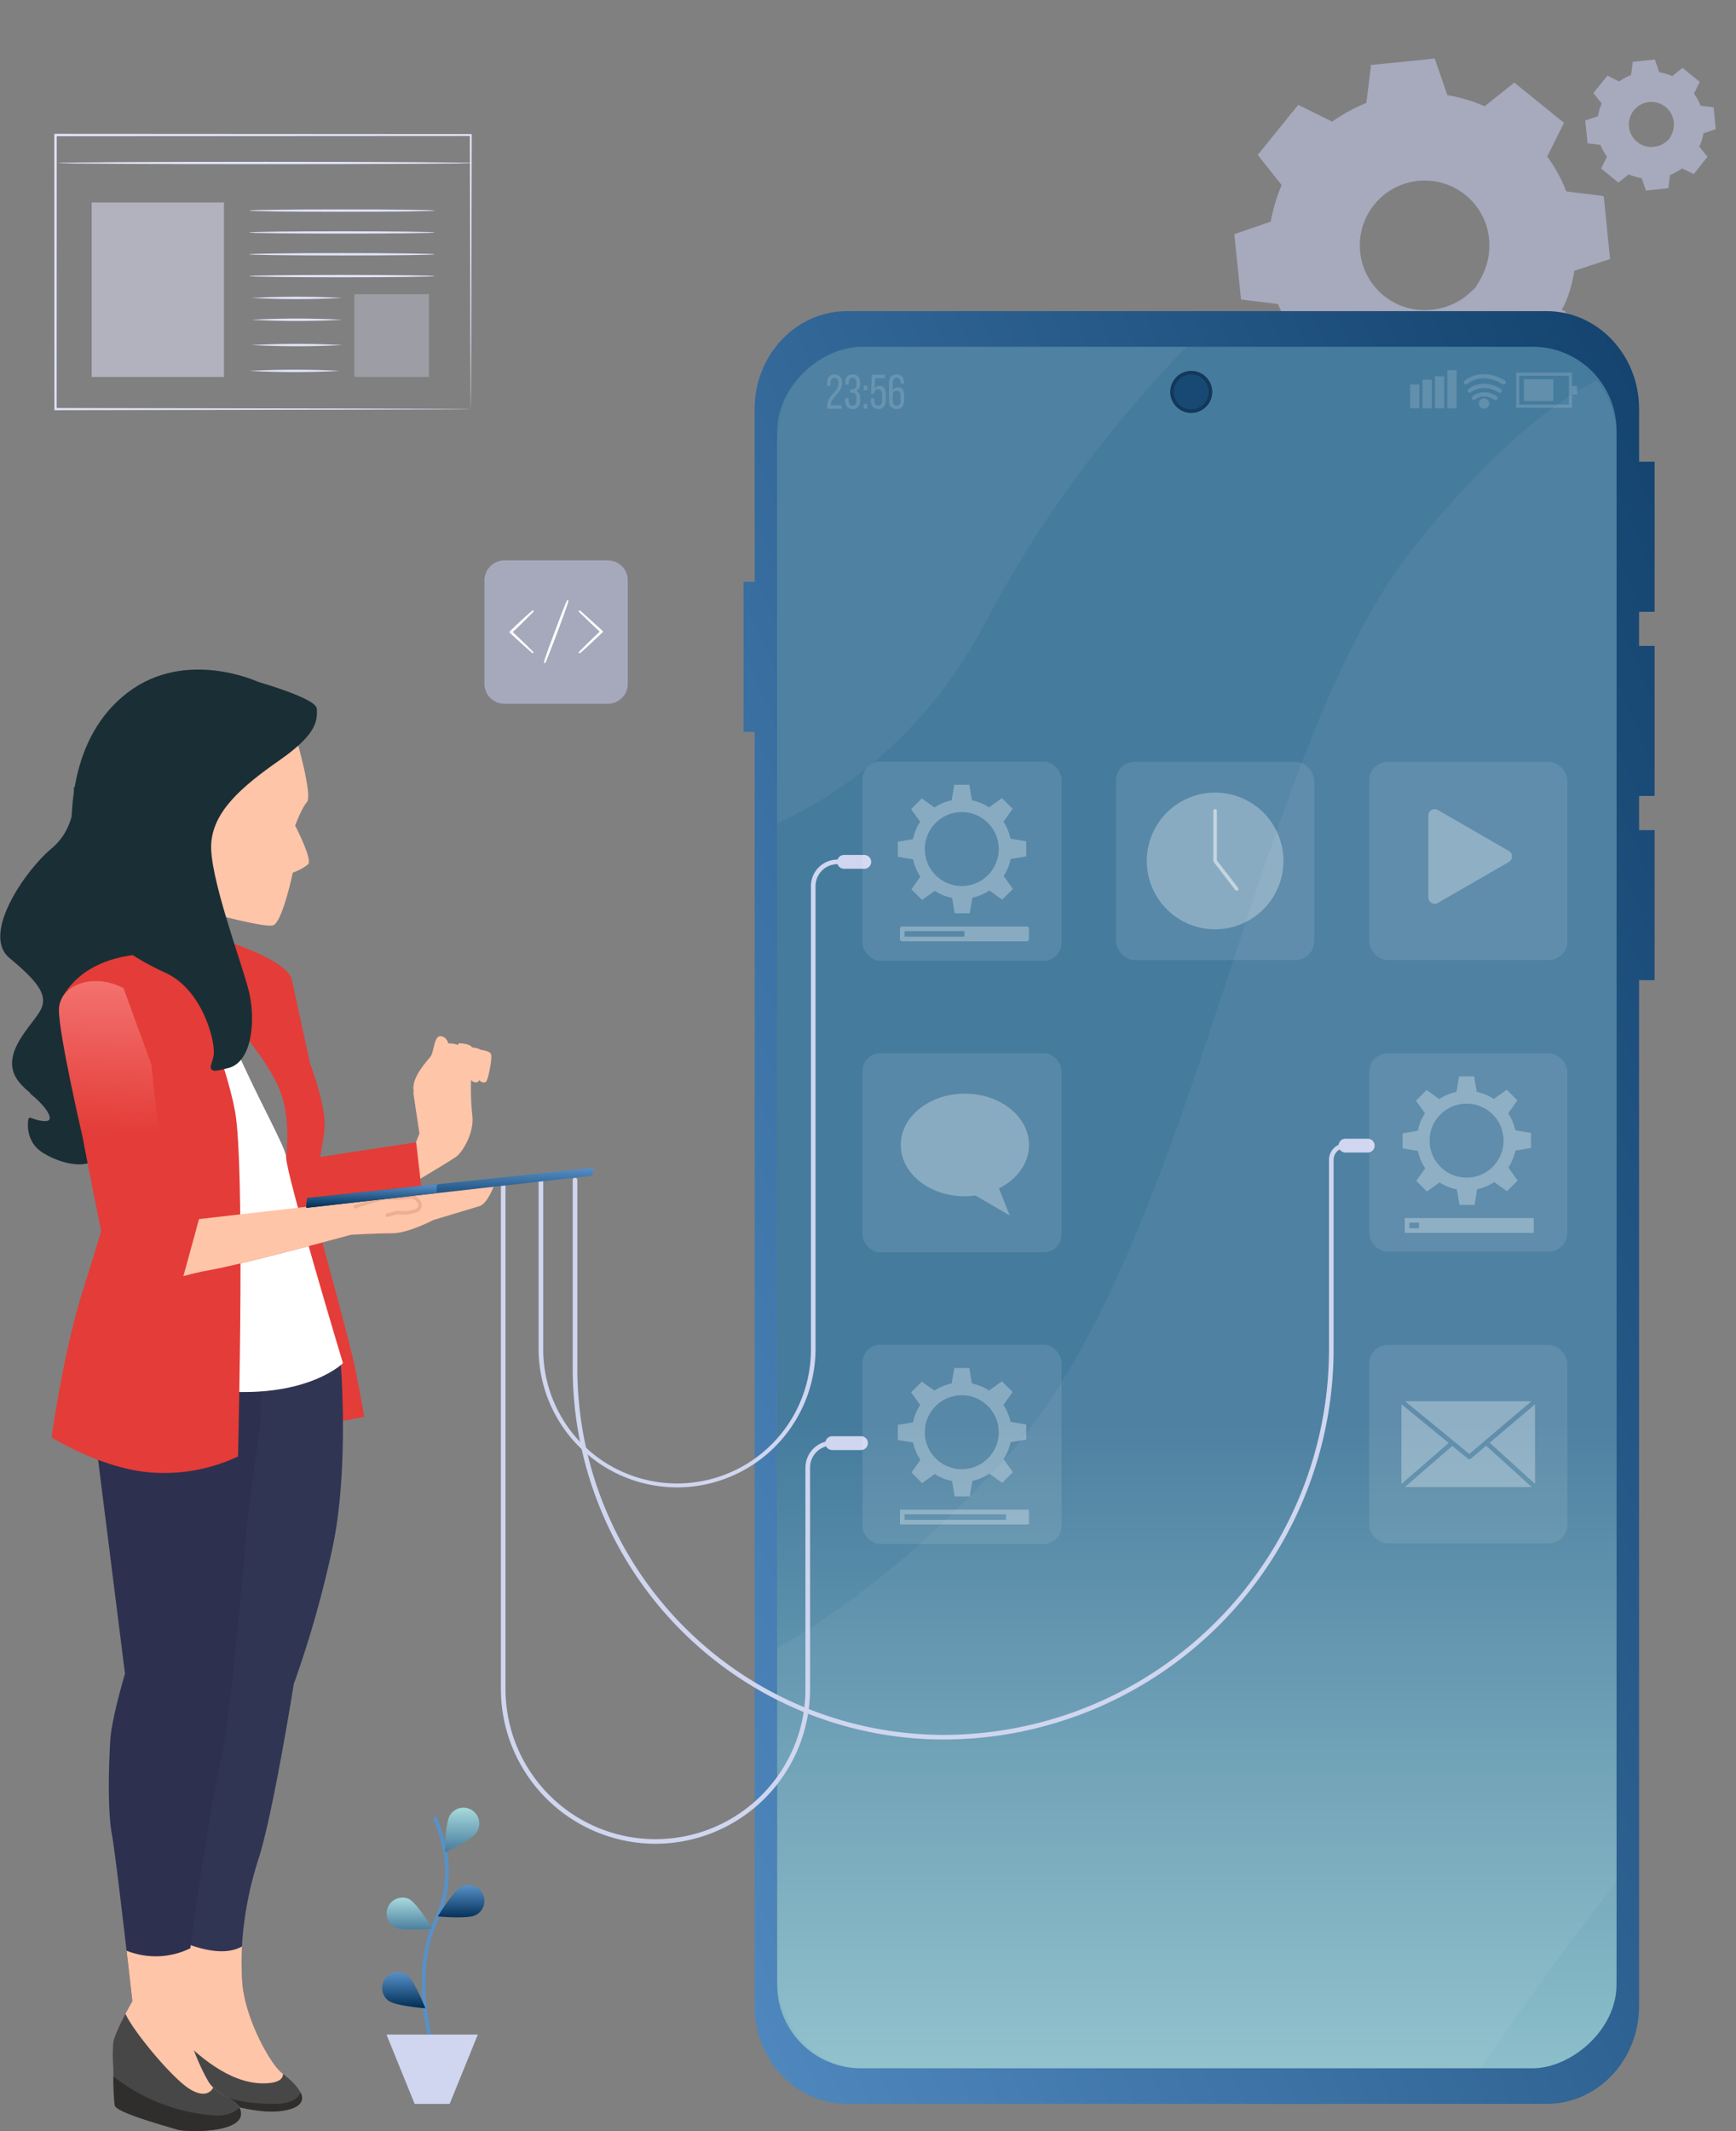 <svg xmlns="http://www.w3.org/2000/svg" xmlns:xlink="http://www.w3.org/1999/xlink" width="497.777" height="610.895" viewBox="0 0 497.777 610.895">
  <rect x="0" y="0" width="497.777" height="610.895" fill="#808080" stroke="none"/>
  <defs>
    <linearGradient id="linear-gradient" x1="-0.131" y1="1.09" x2="1.37" y2="-0.201" gradientUnits="objectBoundingBox">
      <stop offset="0" stop-color="#5791c9"/>
      <stop offset="1" stop-color="#002d54"/>
    </linearGradient>
    <linearGradient id="linear-gradient-2" x1="-0.139" y1="0.5" x2="0.377" y2="0.5" gradientUnits="objectBoundingBox">
      <stop offset="0" stop-color="#a8dadc"/>
      <stop offset="1" stop-color="#457b9d"/>
    </linearGradient>
    <linearGradient id="linear-gradient-3" x1="9.431" y1="-2.124" x2="9.304" y2="0.458" gradientUnits="objectBoundingBox">
      <stop offset="0" stop-color="#f98987"/>
      <stop offset="1" stop-color="#e43c38"/>
    </linearGradient>
    <linearGradient id="linear-gradient-4" x1="7.692" y1="0.073" x2="7.604" y2="0.506" xlink:href="#linear-gradient-3"/>
    <linearGradient id="linear-gradient-5" x1="8.469" y1="0.052" x2="8.388" y2="0.461" xlink:href="#linear-gradient-3"/>
    <linearGradient id="linear-gradient-6" x1="3.326" y1="-0.02" x2="3.291" y2="0.671" xlink:href="#linear-gradient-3"/>
    <linearGradient id="linear-gradient-7" x1="0.5" y1="0" x2="0.5" y2="1" xlink:href="#linear-gradient"/>
    <linearGradient id="linear-gradient-10" x1="51.564" y1="0.5" x2="52.564" y2="0.5" xlink:href="#linear-gradient"/>
    <linearGradient id="linear-gradient-12" x1="0.5" y1="0" x2="0.5" y2="1" xlink:href="#linear-gradient-2"/>
  </defs>
  <g id="Group_18445" data-name="Group 18445" transform="translate(-168.425 -9071.655)">
    <g id="Group_18444" data-name="Group 18444" transform="translate(28.918 9072.636)">
      <g id="Group_18389" data-name="Group 18389" transform="matrix(0.407, 0.914, -0.914, 0.407, 574.228, -0.981)" opacity="0.5">
        <path id="Path_18377" data-name="Path 18377" d="M.633,45.864l8.855,5.343a48.089,48.089,0,0,0,.9,11.128C7.764,64.5,5,66.805,2.377,68.963l-.316.316.158.316,8.066,15.817.158.316.475-.158L21.1,82.948a49.986,49.986,0,0,0,8.3,7.128c-.309,3.56-.619,7.116-.928,10.522v.475l.475.158,16.922,5.536.475.158.158-.316c1.828-3.045,3.654-6.09,5.342-8.856a48.124,48.124,0,0,0,11.125-.9l6.628,8.016.316.316.316-.158,15.817-8.066.316-.158-.158-.316L83.58,86.3a50.006,50.006,0,0,0,7.234-8.45l10.416.919h.316l.158-.316c1.9-6.011,3.8-11.547,5.378-16.922l.159-.474-.316-.158c-3.1-1.864-6.208-3.725-9.015-5.439a48.752,48.752,0,0,0-.923-11.328l8.039-6.8.158-.158-.158-.158L96.8,21.2v-.158h-.158l-7.75,2.057-2.057.475a.418.418,0,0,1-.329.463.949.949,0,0,0,.488-.148l2.057-.475,7.679-1.881.029.059-10.4,2.521h0c-.262-.29-.541-.56-.81-.842l.334.3.475.475a2.175,2.175,0,0,1-.475-.633c-.316-.316-.79-.949-1.424-1.579a38.565,38.565,0,0,0-6.786-5.526c.31-2.826.625-6.408,1.091-10.608V5.539h-.158L61.846,0H61.53l-.158.158c-1.711,2.8-3.425,5.755-5.437,9.011a41.812,41.812,0,0,0-11.328.924L37.961,2.056,37.8,1.74l-.316.158L21.671,9.964l-.316.158.158.316,2.621,10.179a45.034,45.034,0,0,0-7.245,8.466L6.327,28.152H5.852l-.158.316C3.954,34,2.056,39.54.158,45.39L0,45.706ZM70.257,60.67A18.57,18.57,0,1,1,56.811,34.258a19.323,19.323,0,0,1,10.756,6.007c2,2.153,2.648,3.694,2.827,3.634l.015.033a34.45,34.45,0,0,1,1.428,4.4A19.568,19.568,0,0,1,70.257,60.67Z" transform="translate(0 0)" fill="#cdd2f9"/>
        <path id="Path_18378" data-name="Path 18378" d="M0,.01A1.022,1.022,0,0,0,.144,0C.133,0,.125.008.115.01A.486.486,0,0,1,0,.01Z" transform="translate(86.362 24.032)" fill="#cdd2f9"/>
      </g>
      <g id="Group_18390" data-name="Group 18390" transform="matrix(0.407, 0.914, -0.914, 0.407, 622.127, 10.254)" opacity="0.5">
        <path id="Path_18379" data-name="Path 18379" d="M.22,15.938,3.3,17.794a16.72,16.72,0,0,0,.314,3.866c-.913.752-1.874,1.553-2.784,2.3l-.11.109.055.109,2.8,5.5.055.109.165-.054,3.538-.912A17.419,17.419,0,0,0,10.217,31.3c-.107,1.236-.215,2.472-.323,3.655v.166l.165.054,5.88,1.924.166.055.054-.109c.636-1.058,1.27-2.116,1.857-3.078a16.7,16.7,0,0,0,3.865-.314l2.3,2.784.109.111.109-.055,5.5-2.8.109-.054-.054-.111-.912-3.538a17.351,17.351,0,0,0,2.514-2.937l3.619.319h.111l.054-.109c.66-2.089,1.32-4.013,1.869-5.88l.055-.165-.111-.055c-1.077-.648-2.157-1.294-3.132-1.89a17.007,17.007,0,0,0-.32-3.936L36.5,12.972l.054-.055-.054-.055-2.859-5.5V7.31h-.055l-2.693.714-.714.166a.145.145,0,0,1-.115.16.324.324,0,0,0,.17-.051l.714-.166,2.669-.653.01.021-3.613.875h0c-.091-.1-.188-.194-.281-.292l.115.1.165.166a.787.787,0,0,1-.165-.22c-.109-.111-.274-.329-.494-.549a13.348,13.348,0,0,0-2.359-1.919c.108-.983.218-2.227.38-3.687V1.925h-.055L21.491,0h-.111l-.054.055c-.595.973-1.19,2-1.89,3.131a14.562,14.562,0,0,0-3.936.322L13.192.714,13.136.6,13.027.66l-5.5,2.8-.109.055.055.109.91,3.537A15.631,15.631,0,0,0,5.87,10.106L2.2,9.782H2.034l-.055.111c-.6,1.923-1.264,3.847-1.923,5.88L0,15.882Zm24.193,5.144A6.452,6.452,0,1,1,19.742,11.9a6.723,6.723,0,0,1,3.738,2.087c.694.748.919,1.284.983,1.262l0,.012a11.958,11.958,0,0,1,.5,1.529A6.788,6.788,0,0,1,24.413,21.082Z" transform="translate(0 0)" fill="#cdd2f9"/>
        <path id="Path_18380" data-name="Path 18380" d="M0,0A.248.248,0,0,0,.05,0L.039,0A.116.116,0,0,1,0,0Z" transform="translate(30.01 8.351)" fill="#cdd2f9"/>
      </g>
      <g id="Group_17733" data-name="Group 17733" transform="translate(278.408 159.651)">
        <path id="Rectangle_20816" data-name="Rectangle 20816" d="M136.491,103.676h29.641a5.729,5.729,0,0,1,5.738,5.718v29.661a5.728,5.728,0,0,1-5.718,5.737H136.491a5.726,5.726,0,0,1-5.737-5.717V109.414A5.773,5.773,0,0,1,136.491,103.676Z" transform="translate(-130.754 -103.676)" fill="#cdd2f9" opacity="0.5"/>
        <g id="Group_18391" data-name="Group 18391" transform="translate(7.168 11.413)">
          <path id="Path_18381" data-name="Path 18381" d="M162.368,122.737l-.137-.137c-1.707-1.574-3.278-3.009-4.507-4.1l-1.366-1.229c-.546-.48-.684-.615-.819-.41s-.068.274.478.819l1.361,1.3c1.1,1.025,2.529,2.459,4.1,3.894-1.568,1.5-3.071,2.936-4.164,4.029l-1.3,1.3c-.546.547-.615.616-.478.821,0,.068.069.068.137.068.137,0,.341-.137.683-.478l1.366-1.225c1.227-1.161,2.8-2.6,4.507-4.235l.137-.137c.069,0,.069-.068.069-.137S162.437,122.8,162.368,122.737Z" transform="translate(-135.597 -113.858)" fill="#fff"/>
          <path id="Path_18382" data-name="Path 18382" d="M143.709,117.676c.547-.547.616-.616.478-.819s-.274-.069-.819.409L142,118.492c-1.226,1.093-2.8,2.594-4.507,4.234l-.137.138a.205.205,0,0,0,0,.272l.137.137c1.708,1.574,3.278,3.009,4.507,4.1l1.366,1.23c.41.341.546.478.683.478l.069-.068c.136-.206.068-.274-.478-.821l-1.3-1.3c-1.092-1.025-2.529-2.459-4.1-3.893,1.639-1.5,3.073-2.937,4.166-4.03Z" transform="translate(-137.306 -113.858)" fill="#fff"/>
          <path id="Path_18383" data-name="Path 18383" d="M153.242,114.108h-.2c-.068.068-.274.137-3.552,8.946-3.346,8.948-3.278,9.017-3,9.085h.137c.2,0,.341-.409,1.23-2.731.683-1.639,1.5-3.894,2.39-6.215C153.583,114.245,153.516,114.176,153.242,114.108Z" transform="translate(-136.454 -114.108)" fill="#fff"/>
        </g>
      </g>
      <g id="Group_18408" data-name="Group 18408" transform="translate(352.703 88.209)">
        <path id="Path_18398" data-name="Path 18398" d="M542.646,129.546v15.14H547.1v43.028h-4.457v9.779H547.1v43.028h-4.457V250.3H547.1v43.027h-4.457V587.422c0,15.476-11.875,28.019-26.526,28.019H315.563c-14.649,0-26.524-12.544-26.524-28.019V222.136h-3.183V179.11h3.183V129.546c0-15.474,11.875-28.019,26.524-28.019H516.121C530.771,101.527,542.646,114.072,542.646,129.546ZM473.3,112.016H322.032c-14.649,0-26.524,12.544-26.524,28.018v436.9c0,15.474,11.875,28.019,26.524,28.019H509.651c14.65,0,26.526-12.545,26.526-28.019v-436.9c0-15.474-11.875-28.018-26.526-28.018Z" transform="translate(-285.856 -101.527)" fill="url(#linear-gradient)"/>
        <rect id="Rectangle_20906" data-name="Rectangle 20906" width="493.482" height="240.669" rx="24" transform="translate(9.652 503.699) rotate(-90)" fill="url(#linear-gradient-2)"/>
        <g id="Group_18395" data-name="Group 18395" transform="translate(9.652 10.216)" opacity="0.05">
          <path id="Path_18386" data-name="Path 18386" d="M534.037,133.273a27.455,27.455,0,0,0-5.651-16.8c-12.036,6.171-29.246,19.272-51.539,46.711-47.92,58.98-62.59,201.774-119.311,263.859-24.283,26.58-46.591,42.912-64.168,52.907V573.8c0,14.7,11.262,26.615,25.155,26.615H494.96q1.735-2.27,3.4-4.7c13.241-19.4,25.415-35.669,35.675-48.658Z" transform="translate(-293.368 -106.928)" fill="#fff"/>
          <path id="Path_18387" data-name="Path 18387" d="M293.368,135.137V245.879c19.586-8.992,43.286-26.08,60.256-58.509,17.195-32.857,39.323-59.616,57.091-78.116H318.523C304.63,109.254,293.368,120.842,293.368,135.137Z" transform="translate(-293.368 -109.254)" fill="#fff"/>
        </g>
        <g id="Group_18407" data-name="Group 18407" transform="translate(23.989 16.952)" opacity="0.15">
          <g id="Group_18406" data-name="Group 18406">
            <g id="Group_18396" data-name="Group 18396" transform="translate(0 1.193)">
              <path id="Path_18388" data-name="Path 18388" d="M308.784,117.714c0,2.936-3.2,3.993-3.217,6.232v.153h3.109v.989h-4.15v-.836c0-3.144,3.2-3.756,3.2-6.5,0-1-.325-1.53-1.109-1.53s-1.109.57-1.109,1.433v.862h-.987v-.793c0-1.489.662-2.476,2.121-2.476S308.784,116.225,308.784,117.714Z" transform="translate(-304.526 -115.251)" fill="#fff"/>
              <path id="Path_18389" data-name="Path 18389" d="M312.816,117.7v.251a1.941,1.941,0,0,1-1.149,2,1.945,1.945,0,0,1,1.149,2.018v.752c0,1.489-.676,2.462-2.137,2.462s-2.123-.973-2.123-2.462v-.669h.987v.738c0,.877.352,1.405,1.109,1.405s1.11-.516,1.11-1.5v-.751c0-.96-.393-1.419-1.191-1.446H310v-.974h.622c.7-.028,1.137-.487,1.137-1.335v-.446c0-1-.339-1.516-1.11-1.516s-1.109.542-1.109,1.419v.5h-.987V117.7c0-1.489.676-2.449,2.123-2.449S312.816,116.211,312.816,117.7Z" transform="translate(-303.378 -115.251)" fill="#fff"/>
              <path id="Path_18390" data-name="Path 18390" d="M313.687,117.661v1.35h-1.014v-1.35Zm0,5.3v1.351h-1.014v-1.351Z" transform="translate(-302.205 -114.475)" fill="#fff"/>
              <path id="Path_18391" data-name="Path 18391" d="M315.368,119.29a1.516,1.516,0,0,1,1.407-.806c1.217,0,1.758.918,1.758,2.31V122.7c0,1.489-.689,2.462-2.136,2.462s-2.124-.973-2.124-2.462v-.654h.987v.723c0,.877.352,1.405,1.109,1.405s1.11-.529,1.11-1.405v-1.892c0-.877-.352-1.405-1.11-1.405-.581,0-.973.333-1.068,1.043v.223h-.987l.257-5.413H318.3v.973h-2.786Z" transform="translate(-301.749 -115.227)" fill="#fff"/>
              <path id="Path_18392" data-name="Path 18392" d="M322.639,117.686v.181h-.987v-.251c0-.877-.352-1.391-1.122-1.391-.8,0-1.15.529-1.15,1.572v2.184a1.525,1.525,0,0,1,1.528-1.043c1.217,0,1.758.9,1.758,2.31v1.475c0,1.489-.717,2.462-2.164,2.462s-2.177-.973-2.177-2.462v-4.968c0-1.544.676-2.5,2.177-2.5C321.964,115.251,322.639,116.2,322.639,117.686Zm-3.259,3.645v1.461c0,.877.351,1.405,1.122,1.405s1.123-.529,1.123-1.405v-1.461c0-.877-.365-1.405-1.123-1.405S319.381,120.455,319.381,121.331Z" transform="translate(-300.594 -115.251)" fill="#fff"/>
            </g>
            <g id="Group_18405" data-name="Group 18405" transform="translate(167.134)">
              <rect id="Rectangle_20907" data-name="Rectangle 20907" width="2.673" height="6.875" transform="translate(0 4.056)" fill="#fff"/>
              <rect id="Rectangle_20908" data-name="Rectangle 20908" width="2.673" height="8.252" transform="translate(3.564 2.679)" fill="#fff"/>
              <rect id="Rectangle_20909" data-name="Rectangle 20909" width="2.673" height="9.23" transform="translate(7.127 1.701)" fill="#fff"/>
              <rect id="Rectangle_20910" data-name="Rectangle 20910" width="2.673" height="10.931" transform="translate(10.691)" fill="#fff"/>
              <g id="Group_18400" data-name="Group 18400" transform="translate(30.402 0.659)">
                <g id="Group_18397" data-name="Group 18397">
                  <path id="Path_18393" data-name="Path 18393" d="M474.3,124.931H458.262V114.847H474.3Zm-15.145-.916h14.255v-8.251H459.152Z" transform="translate(-458.262 -114.847)" fill="#fff"/>
                </g>
                <g id="Group_18398" data-name="Group 18398" transform="translate(2.227 1.915)">
                  <rect id="Rectangle_20911" data-name="Rectangle 20911" width="8.463" height="6.255" fill="#fff"/>
                </g>
                <g id="Group_18399" data-name="Group 18399" transform="translate(15.479 3.854)">
                  <rect id="Rectangle_20912" data-name="Rectangle 20912" width="2.017" height="2.375" fill="#fff"/>
                </g>
              </g>
              <g id="Group_18401" data-name="Group 18401" transform="translate(17.713 6.3)">
                <path id="Path_18394" data-name="Path 18394" d="M455.2,121.363a.584.584,0,0,1-.307-.087c-3.262-2-5.42-.143-5.51-.065a.589.589,0,0,1-.844-.061.627.627,0,0,1,.055-.866c.116-.1,2.874-2.536,6.912-.067a.625.625,0,0,1,.208.845A.593.593,0,0,1,455.2,121.363Z" transform="translate(-448.387 -119.114)" fill="#fff"/>
              </g>
              <g id="Group_18402" data-name="Group 18402" transform="translate(16.506 3.856)">
                <path id="Path_18395" data-name="Path 18395" d="M456.67,119.887a.587.587,0,0,1-.306-.086c-4.718-2.887-7.889-.094-7.923-.067a.585.585,0,0,1-.844-.056.628.628,0,0,1,.054-.87c.039-.036,3.864-3.407,9.326-.067a.628.628,0,0,1,.208.846A.6.6,0,0,1,456.67,119.887Z" transform="translate(-447.448 -117.266)" fill="#fff"/>
              </g>
              <g id="Group_18403" data-name="Group 18403" transform="translate(15.41 1.105)">
                <path id="Path_18396" data-name="Path 18396" d="M458.009,118.159a.579.579,0,0,1-.306-.087c-5.976-3.656-9.949-.214-10.116-.065a.588.588,0,0,1-.844-.059.628.628,0,0,1,.055-.867c.046-.044,4.767-4.2,11.518-.067a.626.626,0,0,1,.208.845A.6.6,0,0,1,458.009,118.159Z" transform="translate(-446.595 -115.184)" fill="#fff"/>
              </g>
              <g id="Group_18404" data-name="Group 18404" transform="translate(19.714 8.036)">
                <path id="Path_18397" data-name="Path 18397" d="M452.949,121.973a1.5,1.5,0,1,1-1.5-1.546A1.525,1.525,0,0,1,452.949,121.973Z" transform="translate(-449.944 -120.427)" fill="#fff"/>
              </g>
            </g>
          </g>
        </g>
        <g id="Ellipse_3994" data-name="Ellipse 3994" transform="translate(122.378 17.155)" fill="#184974" stroke="#133859" stroke-width="1">
          <circle cx="6" cy="6" r="6" stroke="none"/>
          <circle cx="6" cy="6" r="5.5" fill="none"/>
        </g>
      </g>
      <g id="Group_18418" data-name="Group 18418" transform="translate(283.142 244.098)">
        <g id="Group_18411" data-name="Group 18411" transform="translate(10.808 0)">
          <g id="Group_18409" data-name="Group 18409" transform="translate(0 1.322)">
            <path id="Path_18399" data-name="Path 18399" d="M286.84,390.339a39.749,39.749,0,0,0,39.7-39.705V217.97a6.291,6.291,0,0,1,6.284-6.284h1.893a.661.661,0,1,0,0-1.322h-1.893a7.614,7.614,0,0,0-7.606,7.606V350.634a38.382,38.382,0,1,1-76.763,0v-48.7a.661.661,0,1,0-1.322,0v48.7A39.748,39.748,0,0,0,286.84,390.339Z" transform="translate(-247.136 -210.364)" fill="#d0d6ef"/>
          </g>
          <g id="Group_18410" data-name="Group 18410" transform="translate(85.602)">
            <path id="Path_18400" data-name="Path 18400" d="M313.866,213.33h5.783a1.983,1.983,0,0,0,0-3.966h-5.783a1.983,1.983,0,1,0,0,3.966Z" transform="translate(-311.883 -209.364)" fill="#d0d6ef"/>
          </g>
        </g>
        <g id="Group_18414" data-name="Group 18414" transform="translate(20.585 81.348)">
          <g id="Group_18412" data-name="Group 18412" transform="translate(0 1.322)">
            <path id="Path_18401" data-name="Path 18401" d="M360.864,442.793A111.97,111.97,0,0,0,472.707,330.951V276.613a3.4,3.4,0,0,1,3.4-3.4.661.661,0,0,0,0-1.322,4.724,4.724,0,0,0-4.72,4.719v54.338a110.645,110.645,0,0,1-110.52,110.52A105.131,105.131,0,0,1,255.853,336.458V282.411a.661.661,0,0,0-1.322,0v54.047A106.454,106.454,0,0,0,360.864,442.793Z" transform="translate(-254.531 -271.894)" fill="#d0d6ef"/>
          </g>
          <g id="Group_18413" data-name="Group 18413" transform="translate(219.59)">
            <path id="Path_18402" data-name="Path 18402" d="M422.607,274.86h6.378a1.983,1.983,0,1,0,0-3.966h-6.378a1.983,1.983,0,0,0,0,3.966Z" transform="translate(-420.624 -270.894)" fill="#d0d6ef"/>
          </g>
        </g>
        <g id="Group_18417" data-name="Group 18417" transform="translate(0 94.066)">
          <g id="Group_18415" data-name="Group 18415">
            <path id="Path_18403" data-name="Path 18403" d="M283.28,469.9A44.37,44.37,0,0,0,327.6,425.584v-63.5a6.368,6.368,0,0,1,6.361-6.362.661.661,0,0,0,0-1.322,7.691,7.691,0,0,0-7.683,7.684v63.5a43,43,0,0,1-86,0V281.174a.661.661,0,0,0-1.322,0v144.41A44.37,44.37,0,0,0,283.28,469.9Z" transform="translate(-238.961 -280.513)" fill="#d0d6ef"/>
          </g>
          <g id="Group_18416" data-name="Group 18416" transform="translate(93.016 72.562)">
            <path id="Path_18404" data-name="Path 18404" d="M311.3,339.363h8.243a1.983,1.983,0,0,0,0-3.966H311.3a1.983,1.983,0,1,0,0,3.966Z" transform="translate(-309.316 -335.397)" fill="#d0d6ef"/>
          </g>
        </g>
      </g>
      <g id="Group_18431" data-name="Group 18431" transform="translate(386.8 217.339)">
        <g id="Group_18420" data-name="Group 18420" transform="translate(0)">
          <rect id="Rectangle_20913" data-name="Rectangle 20913" width="57.097" height="57.097" rx="5.135" transform="translate(57.097 57.097) rotate(-180)" fill="#fff" opacity="0.1"/>
          <g id="Group_18419" data-name="Group 18419" transform="translate(10.136 6.656)" opacity="0.3">
            <path id="Path_18405" data-name="Path 18405" d="M329.424,215.528a14.162,14.162,0,0,0,2.09,4.963l-2.578,3.612L332,227.162l3.653-2.607a14.182,14.182,0,0,0,4.953,2.015l.739,4.414h4.325l.748-4.467a14.178,14.178,0,0,0,4.88-2.064l3.683,2.627,3.058-3.058-2.656-3.724a14.193,14.193,0,0,0,2-4.871l4.485-.75v-4.326l-4.512-.755a14.208,14.208,0,0,0-2.032-4.856l2.639-3.7-3.058-3.058-3.707,2.644a14.191,14.191,0,0,0-4.9-2.031l-.742-4.437h-4.326l-.742,4.437a14.222,14.222,0,0,0-4.939,2.057l-3.629-2.589-3.058,3.058,2.594,3.637a14.171,14.171,0,0,0-2.052,4.978l-4.366.73v4.326Zm3.359-2.956a10.6,10.6,0,1,1,10.6,10.6A10.6,10.6,0,0,1,332.783,212.572Z" transform="translate(-325.032 -194.159)" fill="#fff"/>
          </g>
          <path id="Path_18406" data-name="Path 18406" d="M325.5,225.537v2.923a.661.661,0,0,0,.661.661h35.661a.66.66,0,0,0,.661-.661v-2.923a.66.66,0,0,0-.661-.661H326.157A.661.661,0,0,0,325.5,225.537Zm1.322.661h17.17v1.6h-17.17Z" transform="translate(-314.747 -177.609)" fill="#fff" opacity="0.3"/>
        </g>
        <g id="Group_18421" data-name="Group 18421" transform="translate(72.699 0.05)">
          <rect id="Rectangle_20914" data-name="Rectangle 20914" width="56.859" height="56.859" rx="5.362" transform="translate(56.859 56.859) rotate(-180)" fill="#fff" opacity="0.1"/>
          <circle id="Ellipse_3993" data-name="Ellipse 3993" cx="19.595" cy="19.595" r="19.595" transform="translate(4.878 43.033) rotate(-76.803)" fill="#fff" opacity="0.3"/>
          <path id="Path_18407" data-name="Path 18407" d="M400.033,222.186l-6.176-8.023V199.806" transform="translate(-365.427 -185.734)" fill="none" stroke="#fff" stroke-linecap="round" stroke-linejoin="round" stroke-width="1" opacity="0.5"/>
        </g>
        <g id="Group_18422" data-name="Group 18422" transform="translate(145.279 0.05)">
          <rect id="Rectangle_20915" data-name="Rectangle 20915" width="56.859" height="56.859" rx="5.362" transform="translate(56.859 56.859) rotate(-180)" fill="#fff" opacity="0.1"/>
          <path id="Path_18408" data-name="Path 18408" d="M463.175,211.417l-20.335-11.74a1.829,1.829,0,0,0-2.743,1.584v23.48a1.829,1.829,0,0,0,2.743,1.584l20.335-11.74A1.829,1.829,0,0,0,463.175,211.417Z" transform="translate(-423.114 -185.856)" fill="#fff" opacity="0.3"/>
        </g>
        <g id="Group_18423" data-name="Group 18423" transform="translate(0 83.585)">
          <rect id="Rectangle_20916" data-name="Rectangle 20916" width="57.097" height="57.097" rx="5.135" transform="translate(57.097 57.097) rotate(-180)" fill="#fff" opacity="0.1"/>
          <path id="Path_18409" data-name="Path 18409" d="M344.065,261.126c10.152,0,18.384,6.584,18.384,14.707,0,5.25-3.451,9.846-8.625,12.448l3.111,7.774-9.828-5.733a22.948,22.948,0,0,1-3.041.218c-10.154,0-18.384-6.585-18.384-14.707S333.911,261.126,344.065,261.126Z" transform="translate(-314.687 -249.519)" fill="#fff" opacity="0.3"/>
        </g>
        <g id="Group_18425" data-name="Group 18425" transform="translate(0 167.17)">
          <rect id="Rectangle_20917" data-name="Rectangle 20917" width="57.097" height="57.097" rx="5.135" transform="translate(57.097 57.097) rotate(-180)" fill="#fff" opacity="0.1"/>
          <g id="Group_18424" data-name="Group 18424" transform="translate(10.136 6.656)" opacity="0.3">
            <path id="Path_18410" data-name="Path 18410" d="M329.424,341.971a14.163,14.163,0,0,0,2.09,4.963l-2.578,3.613L332,353.605,335.648,351a14.179,14.179,0,0,0,4.953,2.014l.739,4.416h4.325l.748-4.467a14.2,14.2,0,0,0,4.88-2.064l3.683,2.627,3.058-3.059-2.656-3.724a14.187,14.187,0,0,0,2-4.869l4.485-.751V336.8l-4.512-.755a14.2,14.2,0,0,0-2.032-4.856l2.639-3.7-3.058-3.058-3.707,2.644a14.191,14.191,0,0,0-4.9-2.031l-.742-4.437h-4.326l-.742,4.437a14.2,14.2,0,0,0-4.939,2.057l-3.629-2.59-3.058,3.059,2.594,3.637a14.161,14.161,0,0,0-2.052,4.978l-4.366.73v4.325Zm3.359-2.955a10.6,10.6,0,1,1,10.6,10.6A10.6,10.6,0,0,1,332.783,339.016Z" transform="translate(-325.032 -320.603)" fill="#fff"/>
          </g>
          <path id="Path_18411" data-name="Path 18411" d="M325.5,351.32v4.245h36.983V351.32Zm1.322,1.322h29.1v1.6h-29.1Z" transform="translate(-314.747 -304.053)" fill="#fff" opacity="0.3"/>
        </g>
        <g id="Group_18427" data-name="Group 18427" transform="translate(145.279 83.635)">
          <rect id="Rectangle_20918" data-name="Rectangle 20918" width="56.859" height="56.859" rx="5.362" transform="translate(56.859 56.859) rotate(-180)" fill="#fff" opacity="0.1"/>
          <g id="Group_18426" data-name="Group 18426" transform="translate(9.603 6.606)" opacity="0.3">
            <path id="Path_18412" data-name="Path 18412" d="M438.907,278.749a14.208,14.208,0,0,0,2.09,4.964l-2.577,3.612,3.058,3.059,3.654-2.607a14.173,14.173,0,0,0,4.951,2.014l.739,4.416h4.326l.747-4.467a14.2,14.2,0,0,0,4.881-2.064l3.682,2.627,3.059-3.058-2.657-3.724a14.169,14.169,0,0,0,2-4.871l4.483-.751v-4.325l-4.512-.755a14.181,14.181,0,0,0-2.032-4.856l2.64-3.7-3.058-3.058-3.707,2.644a14.214,14.214,0,0,0-4.9-2.031l-.743-4.437h-4.325l-.743,4.437a14.206,14.206,0,0,0-4.938,2.057l-3.63-2.589-3.058,3.058,2.594,3.637a14.2,14.2,0,0,0-2.052,4.978l-4.365.73v4.326Zm3.361-2.955a10.6,10.6,0,1,1,10.6,10.6A10.6,10.6,0,0,1,442.268,275.794Z" transform="translate(-434.515 -257.381)" fill="#fff"/>
          </g>
          <path id="Path_18413" data-name="Path 18413" d="M434.98,288.1v4.245h36.983V288.1Zm1.322,1.322h2.772v1.6H436.3Z" transform="translate(-424.762 -240.881)" fill="#fff" opacity="0.3"/>
        </g>
        <g id="Group_18430" data-name="Group 18430" transform="translate(145.279 167.22)">
          <g id="Group_18428" data-name="Group 18428" transform="translate(0)">
            <rect id="Rectangle_20919" data-name="Rectangle 20919" width="56.859" height="56.859" rx="5.362" transform="translate(56.859 56.859) rotate(-180)" fill="#fff" opacity="0.1"/>
          </g>
          <g id="Group_18429" data-name="Group 18429" transform="translate(9.268 16.134)">
            <path id="Path_18414" data-name="Path 18414" d="M453.481,342.918,435.05,327.809h36.258Z" transform="translate(-434.007 -327.809)" fill="#fff" opacity="0.3"/>
            <path id="Path_18415" data-name="Path 18415" d="M434.261,351.318V328.456l13.557,11.112Z" transform="translate(-434.261 -327.601)" fill="#fff" opacity="0.3"/>
            <path id="Path_18416" data-name="Path 18416" d="M453.4,339.494l13.014-11.029V351.3Z" transform="translate(-428.095 -327.598)" fill="#fff" opacity="0.3"/>
            <path id="Path_18417" data-name="Path 18417" d="M448.609,337.518l4.467,3.662a.663.663,0,0,0,.846-.007l4.384-3.715,13.048,11.833h-36.33Z" transform="translate(-434.015 -324.701)" fill="#fff" opacity="0.3"/>
          </g>
        </g>
      </g>
      <g id="Group_18439" data-name="Group 18439" transform="translate(140.082 191.457)">
        <path id="Path_18418" data-name="Path 18418" d="M145.395,212.427c8-6.733,6.451-17.461,6.451-17.461s32.689,29.665,34.373,39.345-22.727,44.61-26.515,50.081a5.416,5.416,0,0,1-1.8,1.621,22.947,22.947,0,0,1,1.7,9.108c-.1,10.729-12.227,6.928-17.117,3.667s-3.669-8.965-3.669-8.965,6.113,2.445,6.113-.409-5.7-7.336-5.7-7.336l.141-.1a20.478,20.478,0,0,1-3.231-3.058c-6.313-7.576,4.208-15.992,6.313-20.622s-1.683-8.838-9.259-15.15S137.4,219.16,145.395,212.427Z" transform="translate(-130.754 -161.361)" fill="#1a2e35" stroke="#1a2e35" stroke-linecap="round" stroke-linejoin="round" stroke-width="1"/>
        <g id="Group_18433" data-name="Group 18433" transform="translate(86.397 104.599)">
          <g id="Group_18432" data-name="Group 18432" transform="translate(31.563)">
            <path id="Path_18419" data-name="Path 18419" d="M236.548,259.218a73.79,73.79,0,0,0,.316,11.047c.631,5.05-2.841,10.574-4.577,11.837s-11.316,6.945-11.316,6.945l-.521-10.417,1.263-3.157-1.736-11.521a36.647,36.647,0,0,1,2.84-6.154c1.579-2.525,5.84-5.209,6.156-5.682s5.524.632,6,.632a19.758,19.758,0,0,1,2.841.947Z" transform="translate(-219.976 -247.59)" fill="#ffc5a8"/>
            <path id="Path_18420" data-name="Path 18420" d="M234.776,251.627s2.709.222,3.041,1.3-.805,7.278-1.481,7.853-2.519,0-2.523-2.515S234.065,252.619,234.776,251.627Z" transform="translate(-215.519 -247.71)" fill="#ffc5a8"/>
            <path id="Path_18421" data-name="Path 18421" d="M232.358,251.068s2.956,0,3.411,1.136-.227,7.956-.91,8.639-2.729.227-2.955-2.5S231.677,252.2,232.358,251.068Z" transform="translate(-216.178 -247.89)" fill="#ffc5a8"/>
            <path id="Path_18422" data-name="Path 18422" d="M229.994,250.2s3.332,0,3.845,1.281-.256,8.97-1.026,9.74-3.075.256-3.332-2.82S229.225,251.483,229.994,250.2Z" transform="translate(-216.964 -248.169)" fill="#ffc5a8"/>
            <path id="Path_18423" data-name="Path 18423" d="M227.707,250.215s3.332,0,3.845,1.281-.256,8.97-1.025,9.74-3.077.256-3.333-2.82S226.939,251.5,227.707,250.215Z" transform="translate(-217.701 -248.164)" fill="#ffc5a8"/>
            <path id="Path_18424" data-name="Path 18424" d="M221.525,274.038s-1.281-6.663-1.538-10.251,3.845-7.946,4.869-9.227,1.025-5.9,2.819-5.9,2.307,2.051,2.307,2.051,1.026,3.332-.768,5.126a32.468,32.468,0,0,0-3.588,4.614s5.382,10.251,5.382,13.07-5.127,6.152-5.127,6.152" transform="translate(-219.976 -248.664)" fill="#ffc5a8"/>
          </g>
          <path id="Path_18425" data-name="Path 18425" d="M228.456,271.664l1.42,12.31L196.1,295.022l.316-18.465Z" transform="translate(-196.102 -241.256)" fill="url(#linear-gradient-3)"/>
        </g>
        <path id="Path_18426" data-name="Path 18426" d="M180.3,227.735s18.813,5.632,20.076,11.523,5.176,23.829,5.176,23.829,4.629,12.2,4.208,18.517-4.208,18.939-2.1,27.355,9.259,33.668,10.942,42.085,2.525,13.468,2.525,13.468l-6.733,1.263-9.259,1.263s-3.788-25.252-6.735-47.137,4.63-37.034-2.525-51.343-24.408-28.618-23.146-34.511S180.3,227.735,180.3,227.735Z" transform="translate(-117.257 -150.806)" fill="url(#linear-gradient-4)"/>
        <g id="Group_18434" data-name="Group 18434" transform="translate(46.206 197.293)">
          <path id="Path_18427" data-name="Path 18427" d="M216.626,320.039s2.525,30.723-2.525,53.448a308.483,308.483,0,0,1-10.943,38.3s-5.891,37.035-10.1,50.081-5.472,25.672-4.63,35.773,8,23.147,11.363,25.672,10.1,8.416,1.683,10.521-19.293-2.733-24.41-2.947c-10.1-.42-11.362-7.154-11.362-13.467s5.891-27.776,4.208-38.719-2.1-47.135-.422-56.816,2.525-18.517,2.525-18.517l1.263-78.7,41.664-5.893Z" transform="translate(-165.703 -318.776)" fill="#313554"/>
          <path id="Path_18428" data-name="Path 18428" d="M170.166,444.727c9.716,4.211,15.171,3.441,18.166,1.7a78.414,78.414,0,0,0,.1,10.641c.842,10.1,8,23.147,11.363,25.672s10.1,8.416,1.683,10.521-19.293-2.733-24.41-2.947c-10.1-.42-11.362-7.154-11.362-13.467C165.7,471.646,169.7,456.142,170.166,444.727Z" transform="translate(-165.703 -278.208)" fill="#ffc5a8"/>
          <path id="Path_18429" data-name="Path 18429" d="M165.743,470.045c.005-.069.009-.135.015-.206q.04-.528.11-1.134c.011-.083.021-.172.032-.258.048-.393.1-.8.163-1.236.007-.048.012-.091.02-.139.066-.455.141-.939.221-1.434.024-.151.048-.3.073-.455q.113-.688.238-1.417c.045-.26.091-.526.137-.793l.03-.172c.59.587,1.206,1.214,1.868,1.917,6.733,7.155,15.992,15.151,25.672,15.151,4.611,0,5.781-1.338,5.744-2.738,3.439,2.626,9.6,8.264,1.409,10.314-8.416,2.1-19.293-2.733-24.41-2.947-10.1-.42-11.362-7.154-11.362-13.467C165.7,470.737,165.719,470.4,165.743,470.045Z" transform="translate(-165.703 -272.387)" fill="#474747"/>
          <path id="Path_18430" data-name="Path 18430" d="M174.116,476.332c8,6.313,16.414,7.154,23.568,7.154,5.529,0,7.032-2.255,7.431-3.284.965,2,.473,3.939-3.644,4.968-8.416,2.1-19.293-2.733-24.41-2.947-9.515-.4-11.185-6.395-11.348-12.366C167.737,471.372,170.546,473.514,174.116,476.332Z" transform="translate(-165.699 -270.114)" fill="#302e2d"/>
        </g>
        <path id="Path_18431" data-name="Path 18431" d="M194.407,366.343s-4.208,53.448-7.576,67.757-10.521,63.97-10.521,70.7,4.63,16.412,7.155,20.622,9.259,5.049,9.259,8.837-13.468,3.788-15.993,4.21-19.78-4.21-20.2-6.313-.42-10.943-.42-10.943a36.686,36.686,0,0,1,0-7.154c.42-2.946,5.471-11.784,5.471-11.784s-4.63-41.244-5.893-47.977-.841-20.622-.42-26.935,4.208-18.939,4.208-18.939l-8.416-66.915.841-21.464s11.784,1.263,24.83,1.263h22.306L198.2,337.3" transform="translate(-124.213 -121.073)" fill="#2d314f"/>
        <path id="Path_18432" data-name="Path 18432" d="M155.346,491.5c-.42-2.1-.42-10.943-.42-10.943a36.686,36.686,0,0,1,0-7.154c.42-2.946,5.471-11.784,5.471-11.784s-.732-6.535-1.65-14.462a22.459,22.459,0,0,0,18.574-.843c-1.162,8.743-1.871,15.556-1.871,17.775,0,6.733,4.307,16.467,6.832,20.677s9.259,5.049,9.259,8.837-13.468,3.788-15.993,4.21S155.767,493.6,155.346,491.5Z" transform="translate(-123.028 -80.413)" fill="#ffc5a8"/>
        <path id="Path_18433" data-name="Path 18433" d="M155.346,486.88c-.42-2.1-.42-10.943-.42-10.943a36.686,36.686,0,0,1,0-7.154c.242-1.7,2.025-5.36,3.492-8.153.1.2.193.373.295.578,2.525,5.05,13.339,18.2,18.389,21.144s6.443-.522,6.443-.522h.13c3.01,2.837,7.7,3.65,7.866,7.154.286,6.022-15.918,5.608-18.314,4.824C170.792,493.012,155.767,488.984,155.346,486.88Z" transform="translate(-123.028 -75.793)" fill="#474747"/>
        <path id="Path_18434" data-name="Path 18434" d="M155.3,482.507a73.966,73.966,0,0,1-.4-8.3,53,53,0,0,0,28.9,11.186c4.857.3,6.837-1.848,7.183-2.279a3.419,3.419,0,0,1,.517,1.5c.555,6-15.918,5.608-18.314,4.824C170.742,488.639,155.716,484.611,155.3,482.507Z" transform="translate(-122.978 -71.42)" fill="#302e2d"/>
        <path id="Path_18435" data-name="Path 18435" d="M190.007,229.327c-17.1,2.466,15.881,55.081,15.881,60.131s16.315,59.17,16.315,59.17-9.048,9.059-31.353,8.217-35.772-6.313-35.772-6.313,5.049-41.664,5.049-50.5-10.942-46.715-9.679-56.816,16.414-9.259,20.2-10.1S190.007,229.327,190.007,229.327Z" transform="translate(-124.443 -150.294)" fill="#fff"/>
        <g id="Group_18435" data-name="Group 18435" transform="translate(52.576 17.9)">
          <path id="Path_18436" data-name="Path 18436" d="M202.344,184.512s4.712,16.153,3.029,18.172-3.366,6.731-3.366,6.731,5.049,9.76,3.7,11.106a14.029,14.029,0,0,1-4.375,2.356s-3.029,14.47-5.721,15.143-18.509-3.7-18.509-3.7-9.423-8.414-5.721-23.557,18.509-25.913,21.2-27.259S202.344,184.512,202.344,184.512Z" transform="translate(-170.521 -183.087)" fill="#ffc5a8"/>
        </g>
        <path id="Path_18437" data-name="Path 18437" d="M178.966,231.387s12.192,28.58,15.139,44.572.853,98.938.853,98.938a49.45,49.45,0,0,1-24.41,4.63c-14.309-.842-29.038-10.1-29.038-10.1s3.367-24.41,8.838-41.664,7.576-25.251,7.576-25.251-16.152-54.481-13.109-59.595C154.436,226.757,178.966,231.387,178.966,231.387Z" transform="translate(-127.289 -149.828)" fill="url(#linear-gradient-5)"/>
        <path id="Path_18438" data-name="Path 18438" d="M199.074,173.055s16.49,4.712,16.49,7.4.673,6.394-10.433,14.135-19.182,14.807-19.855,24.23,8.75,34.326,10.768,42.4,1.01,19.855-5.384,21.538-4.375.673-3.7-3.029-3.029-19.182-14.134-24.23-23.141-13.138-25.576-28.268c-2.544-15.8-1.522-38.637,14.806-51.153C178.575,163.423,199.074,173.055,199.074,173.055Z" transform="translate(-125.781 -169.548)" fill="#1a2e35" stroke="#1a2e35" stroke-linecap="round" stroke-linejoin="round" stroke-width="1"/>
        <g id="Group_18437" data-name="Group 18437" transform="translate(16.326 88.787)">
          <g id="Group_18436" data-name="Group 18436">
            <path id="Path_18439" data-name="Path 18439" d="M169.615,260.619l4.208,38.719,2.525.841v2.1l2.525,1.263,1.263,1.683,58.5-5.471s13.467-1.683,15.992-1.683,12.206-1.263,12.206-1.263-1.263,3.788-3.367,4.208-13.046,4.208-13.046,4.208-7.154,3.788-11.784,3.788-11.784.422-11.784.422-30.723,8.416-40.4,10.1-17.676,5.472-21.042,4.21-7.576-4.63-8.838-9.26-6.733-33.247-6.733-33.247S143.1,252.2,143.1,245.048s9.679-10.942,18.517-6.313" transform="translate(-143.102 -236.704)" fill="url(#linear-gradient-6)"/>
            <path id="Path_18440" data-name="Path 18440" d="M170.094,307.019l4.483-16.353,54.261-6.21s14.606-1.969,17.132-1.969,13.221-1.474,13.221-1.474-1.91,5.267-4.163,5.93c-2.059.606-13.3,4.015-13.3,4.015s-7.154,3.788-11.784,3.788-11.784.422-11.784.422-30.723,8.416-40.4,10.1C175.045,305.739,172.475,306.375,170.094,307.019Z" transform="translate(-134.408 -222.433)" fill="#ffc5a8"/>
            <path id="Path_18441" data-name="Path 18441" d="M164.429,298.4" transform="translate(-136.233 -216.832)" fill="none" stroke="#1a2e35" stroke-linecap="round" stroke-linejoin="round" stroke-width="1"/>
            <path id="Path_18442" data-name="Path 18442" d="M160.834,302.147" transform="translate(-137.391 -215.626)" fill="none" stroke="#1a2e35" stroke-linecap="round" stroke-linejoin="round" stroke-width="1"/>
            <path id="Path_18443" data-name="Path 18443" d="M165.314,295.533" transform="translate(-135.948 -217.756)" fill="none" stroke="#1a2e35" stroke-linecap="round" stroke-linejoin="round" stroke-width="1"/>
            <path id="Path_18444" data-name="Path 18444" d="M152.561,299.207" transform="translate(-140.055 -216.573)" fill="none" stroke="#1a2e35" stroke-linecap="round" stroke-linejoin="round" stroke-width="1"/>
            <path id="Path_18445" data-name="Path 18445" d="M158.927,294.75" transform="translate(-138.005 -218.008)" fill="none" stroke="#1a2e35" stroke-linecap="round" stroke-linejoin="round" stroke-width="1"/>
          </g>
          <path id="Path_18446" data-name="Path 18446" d="M207.064,286.45s8.7-2.943,9.412-2.737a22.26,22.26,0,0,0,6.162-.184c2.921-.389,4.672,2.92,2.336,3.894a10.491,10.491,0,0,1-5.061.584c-.779,0-3.115.779-3.7.779" transform="translate(-122.5 -221.633)" fill="#ffc5a8" stroke="#edaf94" stroke-miterlimit="10" stroke-width="1"/>
        </g>
        <g id="Group_18438" data-name="Group 18438" transform="translate(87.216 99.729)">
          <path id="Path_18447" data-name="Path 18447" d="M278.736,279.468l-82.014,9.227.256-2.819,82.271-8.714Z" transform="translate(-196.722 -234.616)" fill="url(#linear-gradient-7)"/>
          <path id="Path_18448" data-name="Path 18448" d="M270.133,287.526l16.147-42.545-46.133,3.844-15.121,43.826Z" transform="translate(-187.606 -244.981)" fill="url(#linear-gradient-7)"/>
          <path id="Path_18449" data-name="Path 18449" d="M234.141,281.124v2.2l-37.419,4.21.256-2.819,37.2-3.94Z" transform="translate(-196.722 -233.453)" fill="url(#linear-gradient-7)"/>
        </g>
      </g>
      <g id="Group_18443" data-name="Group 18443" transform="translate(249.117 507.775)">
        <g id="Group_18441" data-name="Group 18441">
          <g id="Group_18440" data-name="Group 18440" transform="translate(11.323 11.958)">
            <path id="Path_18450" data-name="Path 18450" d="M115.667,459.862l1.026-.3c-.06-.2-5.88-20.43,1.1-35.117a32.621,32.621,0,0,0,2.653-20.6,55.011,55.011,0,0,0-2.9-9.614l-.992.4a53.824,53.824,0,0,1,2.84,9.426,31.54,31.54,0,0,1-2.571,19.927C109.67,439.043,115.606,459.656,115.667,459.862Z" transform="translate(-113.299 -394.23)" fill="url(#linear-gradient-10)"/>
          </g>
          <path id="Path_18451" data-name="Path 18451" d="M119.92,385.484a4.538,4.538,0,0,0-8.837,2.06c.568,2.432,6.637,8.48,6.637,8.48s2.772-8.1,2.2-10.54Z" transform="translate(-101.939 -382.077)" fill="url(#linear-gradient-7)"/>
          <path id="Path_18452" data-name="Path 18452" d="M129.112,398.768c.043-.062.085-.126.124-.191a4.538,4.538,0,1,0-7.741-4.74c-1.362,2.1-1.5,10.67-1.5,10.67s7.759-3.633,9.121-5.737Z" transform="translate(-102.083 -382.231)" fill="url(#linear-gradient-12)"/>
          <path id="Path_18453" data-name="Path 18453" d="M128.947,422.75a4.538,4.538,0,1,0-4.289-8c-2.239,1.128-6.684,8.451-6.684,8.451s8.53.779,10.769-.349C128.812,422.821,128.879,422.786,128.947,422.75Z" transform="translate(-102.051 -382.592)" fill="url(#linear-gradient-7)"/>
          <path id="Path_18454" data-name="Path 18454" d="M125.337,434.748a4.538,4.538,0,0,0-6.34-1c-2.014,1.492-5.159,9.46-5.159,9.46s8.542-.674,10.556-2.164A4.538,4.538,0,0,0,125.337,434.748Z" transform="translate(-101.985 -382.891)" fill="url(#linear-gradient-12)"/>
          <path id="Path_18455" data-name="Path 18455" d="M110.288,405.084a4.539,4.539,0,1,1,6.326-6.511c1.8,1.748,3.847,10.065,3.847,10.065s-8.377-1.809-10.173-3.554Z" transform="translate(-101.906 -382.321)" fill="url(#linear-gradient-7)"/>
          <path id="Path_18456" data-name="Path 18456" d="M105.439,426.4a4.538,4.538,0,0,1,4.086-8.1c2.239,1.128,6.684,8.451,6.684,8.451s-8.53.778-10.769-.349Z" transform="translate(-101.811 -382.65)" fill="url(#linear-gradient-12)"/>
          <path id="Path_18457" data-name="Path 18457" d="M103.6,447.783a4.538,4.538,0,0,1,5.4-7.3c2.014,1.492,5.158,9.46,5.158,9.46s-8.541-.674-10.555-2.163Z" transform="translate(-101.792 -382.999)" fill="url(#linear-gradient-7)"/>
        </g>
        <g id="Group_18442" data-name="Group 18442" transform="translate(1.212 74.484)">
          <path id="Path_18458" data-name="Path 18458" d="M111.1,477.638h10.033l8.078-19.864H103.023Z" transform="translate(-103.023 -457.773)" fill="#d0d6ef"/>
        </g>
      </g>
    </g>
    <g id="Group_14917" data-name="Group 14917" transform="translate(184 9110.021)">
      <g id="Group_14895" data-name="Group 14895" transform="translate(0)">
        <g id="Group_14894" data-name="Group 14894">
          <g id="Group_14893" data-name="Group 14893">
            <path id="Path_15884" data-name="Path 15884" d="M1251.2,786.046s-.02-.5-.029-1.44-.018-2.342-.032-4.151c-.016-3.648-.038-8.982-.069-15.806-.033-13.65-.083-33.257-.145-57.177l.271.269-119.063.069h-.01l.339-.339c-.01,27.961-.021,54.553-.028,78.573l-.311-.313,85.724.153,24.535.084,6.535.038,1.692.017c.381,0,.58.021.58.021s-.18.011-.549.017l-1.656.017-6.474.038-24.463.084-85.928.153h-.31v-.311c-.01-24.018-.02-50.616-.029-78.573v-.34h.35c44.918.027,86.345.051,119.063.069h.27v.277c-.059,23.991-.109,43.656-.145,57.345-.029,6.8-.054,12.11-.07,15.745q-.02,2.679-.032,4.1C1251.22,785.585,1251.2,786.046,1251.2,786.046Z" transform="translate(-1131.778 -707.131)" fill="#e1e4fa"/>
          </g>
        </g>
      </g>
      <g id="Group_14897" data-name="Group 14897" transform="translate(1.172 8.019)">
        <g id="Group_14896" data-name="Group 14896">
          <path id="Path_15885" data-name="Path 15885" d="M1253.5,727.462c0,.187-26.6.339-59.4.339s-59.4-.145-59.4-.339,26.587-.339,59.4-.339S1253.5,727.275,1253.5,727.462Z" transform="translate(-1134.7 -727.123)" fill="#e1e4fa"/>
        </g>
      </g>
      <g id="Group_14916" data-name="Group 14916" transform="translate(10.709 19.672)">
        <g id="Group_14898" data-name="Group 14898" transform="translate(0)" opacity="0.5">
          <rect id="Rectangle_20315" data-name="Rectangle 20315" width="37.939" height="50.016" fill="#e1e4fa"/>
        </g>
        <g id="Group_14900" data-name="Group 14900" transform="translate(45.166 1.992)">
          <g id="Group_14899" data-name="Group 14899">
            <path id="Path_15886" data-name="Path 15886" d="M1324.271,761.484c0,.187-11.909.339-26.593.339s-26.6-.145-26.6-.339,11.906-.34,26.6-.34S1324.271,761.295,1324.271,761.484Z" transform="translate(-1271.082 -761.143)" fill="#e1e4fa"/>
          </g>
        </g>
        <g id="Group_14902" data-name="Group 14902" transform="translate(45.166 8.251)">
          <g id="Group_14901" data-name="Group 14901">
            <path id="Path_15887" data-name="Path 15887" d="M1324.271,777.087c0,.187-11.909.339-26.593.339s-26.6-.145-26.6-.339,11.906-.34,26.6-.34S1324.271,776.9,1324.271,777.087Z" transform="translate(-1271.082 -776.747)" fill="#e1e4fa"/>
          </g>
        </g>
        <g id="Group_14904" data-name="Group 14904" transform="translate(45.166 14.509)">
          <g id="Group_14903" data-name="Group 14903">
            <path id="Path_15888" data-name="Path 15888" d="M1324.271,792.691c0,.187-11.909.339-26.593.339s-26.6-.145-26.6-.339,11.906-.341,26.6-.341S1324.271,792.5,1324.271,792.691Z" transform="translate(-1271.082 -792.35)" fill="#e1e4fa"/>
          </g>
        </g>
        <g id="Group_14906" data-name="Group 14906" transform="translate(45.166 20.771)">
          <g id="Group_14905" data-name="Group 14905">
            <path id="Path_15889" data-name="Path 15889" d="M1324.271,808.3c0,.187-11.909.339-26.593.339s-26.6-.145-26.6-.339,11.906-.337,26.6-.337S1324.271,808.112,1324.271,808.3Z" transform="translate(-1271.082 -807.961)" fill="#e1e4fa"/>
          </g>
        </g>
        <g id="Group_14907" data-name="Group 14907" transform="translate(75.328 26.293)" opacity="0.3">
          <rect id="Rectangle_20316" data-name="Rectangle 20316" width="21.38" height="23.723" transform="translate(0)" fill="#e1e4fa"/>
        </g>
        <g id="Group_14909" data-name="Group 14909" transform="translate(45.835 26.986)">
          <g id="Group_14908" data-name="Group 14908">
            <path id="Path_15890" data-name="Path 15890" d="M1298.734,823.837a250.373,250.373,0,0,1-25.983,0,249.112,249.112,0,0,1,25.983,0Z" transform="translate(-1272.751 -823.456)" fill="#e1e4fa"/>
          </g>
        </g>
        <g id="Group_14911" data-name="Group 14911" transform="translate(45.835 33.244)">
          <g id="Group_14910" data-name="Group 14910">
            <path id="Path_15891" data-name="Path 15891" d="M1298.734,839.44a247.953,247.953,0,0,1-25.983,0,249.112,249.112,0,0,1,25.983,0Z" transform="translate(-1272.751 -839.059)" fill="#e1e4fa"/>
          </g>
        </g>
        <g id="Group_14913" data-name="Group 14913" transform="translate(45.835 40.497)">
          <g id="Group_14912" data-name="Group 14912">
            <path id="Path_15892" data-name="Path 15892" d="M1298.734,857.526a250.282,250.282,0,0,1-25.983,0,248.042,248.042,0,0,1,25.983,0Z" transform="translate(-1272.751 -857.143)" fill="#e1e4fa"/>
          </g>
        </g>
        <g id="Group_14915" data-name="Group 14915" transform="translate(45.167 47.898)">
          <g id="Group_14914" data-name="Group 14914">
            <path id="Path_15893" data-name="Path 15893" d="M1297.069,875.975a248.3,248.3,0,0,1-25.983,0,248.839,248.839,0,0,1,25.983,0Z" transform="translate(-1271.086 -875.594)" fill="#e1e4fa"/>
          </g>
        </g>
      </g>
    </g>
  </g>
</svg>
